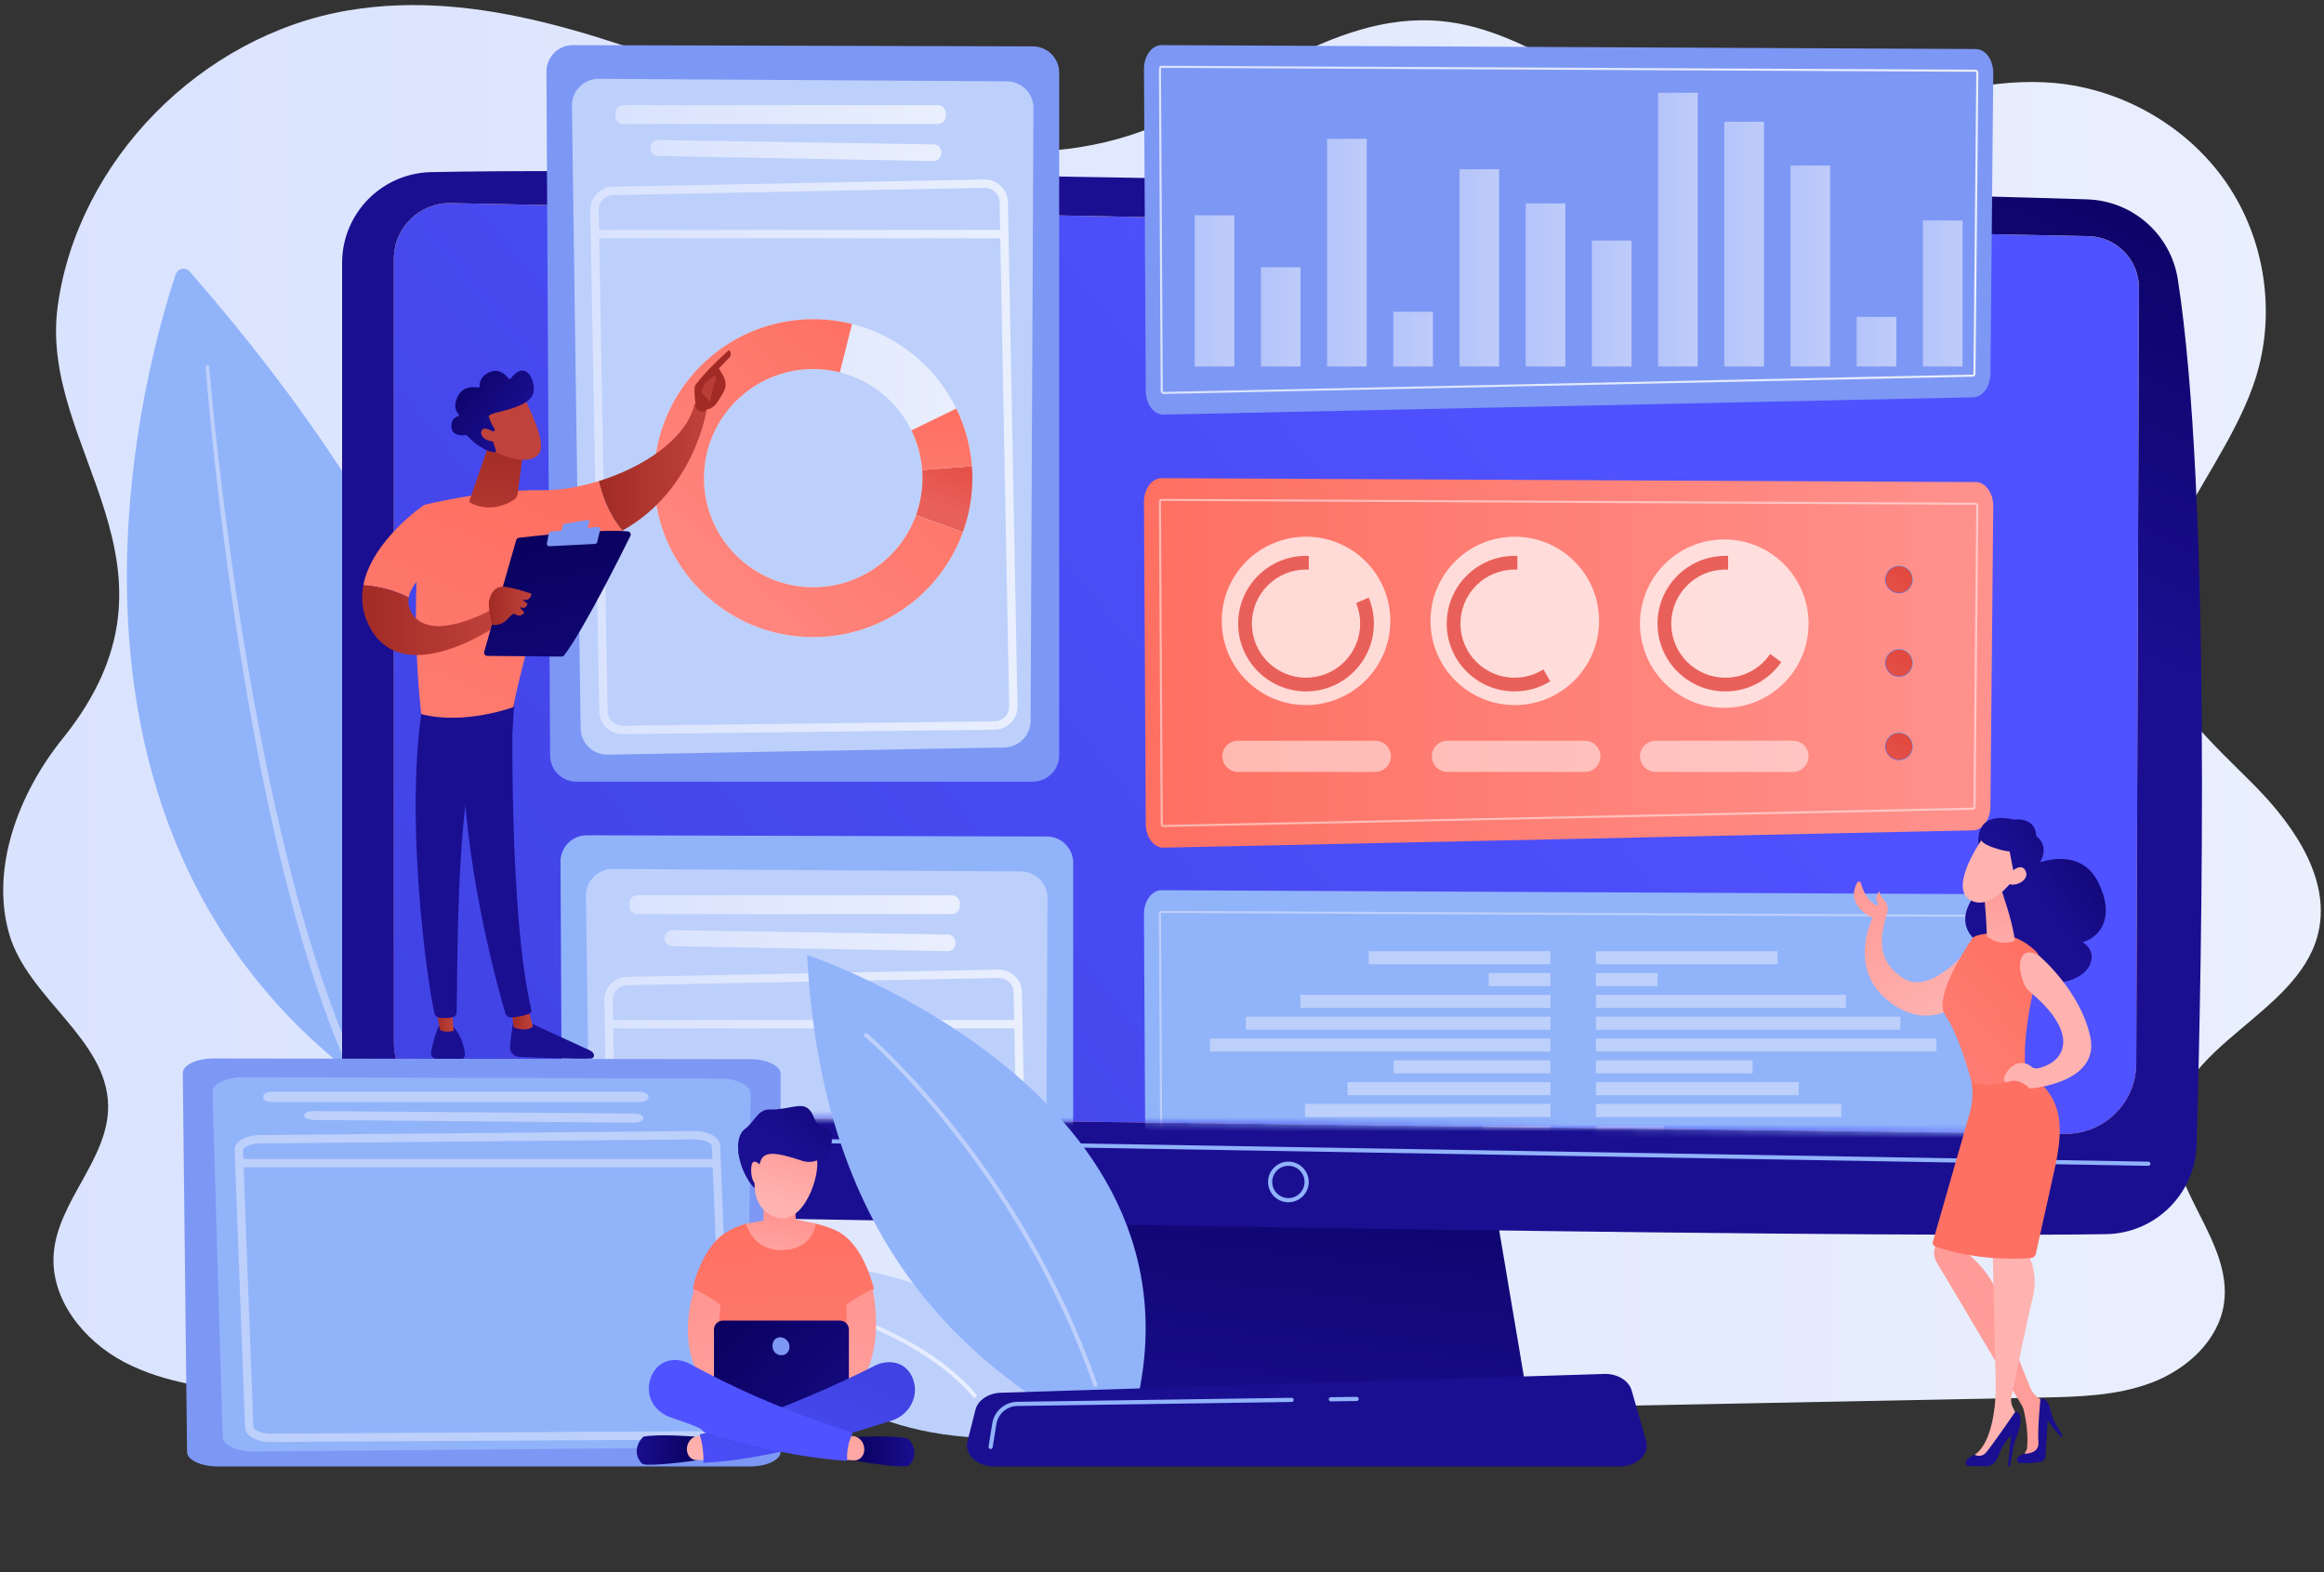 <svg width="340" height="230" viewBox="0 0 340 230" fill="none" xmlns="http://www.w3.org/2000/svg">
<rect x="0" y="0" width="340" height="230" fill="#333333" stroke="none"/>
<g clip-path="url(#clip0_194_10683)">
<path d="M329.94 115.021C324.061 109.049 317.109 103.225 315.297 95.118C312.16 81.089 325.574 69.125 329.965 55.422C333.001 45.948 331.435 35.16 325.822 26.893C320.208 18.625 310.664 13.047 300.58 12.14C283.227 10.579 266.246 22.045 249.153 18.724C235.466 16.065 224.65 4.335 210.758 3.08C194.409 1.602 180.844 14.836 165.231 19.818C146.557 25.779 126.312 19.55 107.951 12.714C89.592 5.88 70.276 -1.745 50.922 1.526C29.38 5.167 11.32 23.575 8.438 44.825C5.582 65.884 29.531 82.789 9.146 108.076C2.776 115.978 -1.462 126.981 1.355 136.666C4.092 146.078 15.736 152.032 15.819 161.818C15.886 169.545 8.457 175.692 7.859 183.397C7.346 190.009 12.195 196.123 18.155 199.258C24.116 202.393 31.03 203.159 37.754 203.869L35.772 205.958C69.639 208.939 103.717 208.276 137.714 207.61C191.327 206.56 244.94 205.508 298.554 204.458C304.064 204.35 309.708 204.217 314.842 202.253C319.976 200.288 324.581 196.083 325.362 190.732C326.693 181.628 316.988 173.725 317.886 164.571C319.032 152.88 335.818 148.369 339.013 137.05C341.271 129.051 335.82 120.994 329.941 115.022L329.94 115.021Z" fill="url(#paint0_linear_194_10683)"/>
<g opacity="0.72">
<path d="M273.742 10.118C278.242 23.573 301.234 102.944 230.535 137.87C230.535 137.87 201.93 89.509 271.697 9.706C272.307 9.008 273.447 9.239 273.74 10.118H273.742Z" fill="url(#paint1_linear_194_10683)"/>
<path opacity="0.86" d="M269.357 23.667C269.004 28.191 268.558 32.698 268.072 37.206C267.583 41.712 267.045 46.213 266.452 50.706C265.269 59.695 263.883 68.658 262.223 77.575C260.555 86.489 258.626 95.362 256.214 104.117C255.021 108.497 253.67 112.839 252.153 117.125C250.629 121.409 248.934 125.642 246.902 129.731C246.753 130.033 246.386 130.156 246.083 130.007C245.78 129.858 245.658 129.491 245.807 129.189V129.186L245.81 129.182C247.837 125.165 249.545 120.984 251.084 116.743C252.617 112.499 253.99 108.19 255.205 103.836C257.662 95.135 259.644 86.296 261.366 77.412C263.081 68.523 264.522 59.582 265.763 50.612C266.383 46.128 266.951 41.635 267.467 37.137C267.98 32.639 268.456 28.133 268.837 23.625V23.622C268.85 23.479 268.975 23.374 269.117 23.387C269.258 23.399 269.363 23.523 269.352 23.664L269.357 23.667Z" fill="white"/>
</g>
<path d="M25.706 40.135C21.206 53.59 -1.786 132.961 68.913 167.887C68.913 167.887 97.518 119.526 27.751 39.723C27.141 39.026 26.002 39.256 25.708 40.135H25.706Z" fill="#91B3FA"/>
<path d="M30.606 53.645C30.987 58.153 31.462 62.659 31.976 67.157C32.492 71.655 33.06 76.147 33.68 80.632C34.92 89.602 36.362 98.543 38.077 107.432C39.798 116.317 41.781 125.155 44.238 133.856C45.453 138.21 46.826 142.519 48.359 146.763C49.898 151.004 51.606 155.187 53.633 159.204V159.207C53.787 159.508 53.665 159.875 53.363 160.027C53.062 160.179 52.695 160.058 52.543 159.757V159.754C50.51 155.664 48.814 151.43 47.29 147.147C45.773 142.86 44.422 138.519 43.229 134.138C40.817 125.383 38.888 116.509 37.22 107.595C35.558 98.678 34.174 89.715 32.991 80.726C32.399 76.233 31.86 71.732 31.372 67.226C30.887 62.718 30.439 58.211 30.086 53.687C30.075 53.545 30.182 53.421 30.325 53.41C30.466 53.399 30.59 53.504 30.602 53.645V53.648L30.606 53.645Z" fill="#BDD0FB"/>
<path d="M166.33 156.358L160.938 204.656H223.494L215.346 156.358H166.33Z" fill="url(#paint2_linear_194_10683)"/>
<path d="M50.049 38.472V159.004C50.049 168.918 57.96 177.027 67.885 177.283C111.965 178.418 266.134 181.171 308.095 180.552C315.307 180.446 321.15 174.683 321.357 167.481C322.166 139.48 323.48 72.147 318.617 40.886C317.592 34.303 312.029 29.38 305.363 29.167C268.43 27.987 105 24.24 63.058 25.181C55.825 25.343 50.049 31.245 50.049 38.471V38.472Z" fill="url(#paint3_linear_194_10683)"/>
<path d="M57.621 37.884V152.397C57.621 158.187 62.274 162.903 68.069 162.991L302.056 165.877C307.803 165.964 312.512 161.346 312.534 155.607L312.925 42.117C312.941 38.014 309.667 34.651 305.559 34.551L65.999 29.717C61.404 29.606 57.619 33.295 57.619 37.884H57.621Z" fill="url(#paint4_linear_194_10683)"/>
<path d="M314.297 170.553H314.292L57.616 166.185C57.448 166.182 57.313 166.044 57.316 165.875C57.32 165.705 57.451 165.583 57.627 165.575L314.303 169.943C314.471 169.946 314.606 170.084 314.603 170.254C314.6 170.42 314.463 170.553 314.298 170.553H314.297Z" fill="#91B3FA"/>
<path d="M57.621 37.884V152.397C57.621 158.187 62.274 162.903 68.069 162.991L302.056 165.877C307.803 165.964 312.512 161.346 312.534 155.607L312.925 42.117C312.941 38.014 309.667 34.651 305.559 34.551L65.999 29.717C61.404 29.606 57.619 33.295 57.619 37.884H57.621Z" fill="url(#paint5_linear_194_10683)"/>
<path d="M188.491 175.886C186.85 175.886 185.516 174.553 185.516 172.915C185.516 171.277 186.851 169.942 188.491 169.942C190.131 169.942 191.466 171.275 191.466 172.915C191.466 174.554 190.131 175.886 188.491 175.886ZM188.491 170.553C187.187 170.553 186.126 171.612 186.126 172.915C186.126 174.217 187.187 175.277 188.491 175.277C189.795 175.277 190.856 174.217 190.856 172.915C190.856 171.612 189.795 170.553 188.491 170.553Z" fill="#91B3FA"/>
<path d="M289.059 7.173L169.953 6.601C168.517 6.589 167.351 8.173 167.362 10.124L167.626 57.189C167.637 59.151 168.832 60.717 170.276 60.657L288.703 58.124C290.081 58.068 291.181 56.546 291.198 54.673L291.613 10.714C291.631 8.773 290.484 7.184 289.056 7.172L289.059 7.173Z" fill="#7D97F4"/>
<path d="M170.202 57.64C169.983 57.64 169.812 57.432 169.809 57.167L169.545 10.102C169.545 9.979 169.578 9.871 169.644 9.78C169.74 9.65 169.857 9.621 169.937 9.621L289.044 10.193C289.125 10.193 289.24 10.223 289.336 10.353C289.402 10.444 289.435 10.552 289.433 10.675L289.017 54.634C289.014 54.894 288.852 55.096 288.639 55.106H288.636L170.199 57.639L170.202 57.64ZM169.937 9.927C169.937 9.927 169.915 9.927 169.89 9.96C169.863 9.997 169.849 10.043 169.851 10.101L170.115 57.165C170.115 57.27 170.171 57.336 170.199 57.336L288.633 54.803C288.664 54.8 288.714 54.733 288.714 54.634L289.129 10.675C289.129 10.618 289.116 10.571 289.089 10.534C289.066 10.501 289.05 10.501 289.044 10.501L169.939 9.929L169.937 9.927Z" fill="url(#paint6_linear_194_10683)"/>
<g opacity="0.6">
<path d="M180.58 31.495H174.783V53.617H180.58V31.495Z" fill="url(#paint7_linear_194_10683)"/>
<path d="M190.266 39.097H184.469V53.617H190.266V39.097Z" fill="url(#paint8_linear_194_10683)"/>
<path d="M199.95 20.307H194.153V53.617H199.95V20.307Z" fill="url(#paint9_linear_194_10683)"/>
<path d="M209.635 45.614H203.838V53.617H209.635V45.614Z" fill="url(#paint10_linear_194_10683)"/>
<path d="M219.321 24.76H213.524V53.615H219.321V24.76Z" fill="url(#paint11_linear_194_10683)"/>
<path d="M229.005 29.756H223.208V53.617H229.005V29.756Z" fill="url(#paint12_linear_194_10683)"/>
<path d="M238.69 35.187H232.894V53.617H238.69V35.187Z" fill="url(#paint13_linear_194_10683)"/>
<path d="M248.376 13.572H242.579V53.615H248.376V13.572Z" fill="url(#paint14_linear_194_10683)"/>
<path d="M258.062 17.809H252.265V53.617H258.062V17.809Z" fill="url(#paint15_linear_194_10683)"/>
<path d="M267.746 24.216H261.949V53.615H267.746V24.216Z" fill="url(#paint16_linear_194_10683)"/>
<path d="M277.431 46.357H271.634V53.617H277.431V46.357Z" fill="url(#paint17_linear_194_10683)"/>
<path d="M287.117 32.254H281.32V53.617H287.117V32.254Z" fill="url(#paint18_linear_194_10683)"/>
</g>
<path d="M289.059 70.525L169.953 69.953C168.517 69.94 167.351 71.525 167.362 73.476L167.626 120.54C167.637 122.503 168.832 124.068 170.276 124.009L288.703 121.476C290.081 121.42 291.181 119.898 291.198 118.025L291.613 74.065C291.631 72.125 290.484 70.536 289.056 70.523L289.059 70.525Z" fill="url(#paint19_linear_194_10683)"/>
<path opacity="0.5" d="M170.202 120.992C169.983 120.992 169.812 120.783 169.809 120.518L169.545 73.454C169.545 73.33 169.578 73.222 169.644 73.131C169.74 73.001 169.857 72.973 169.939 72.973L289.045 73.545C289.127 73.545 289.242 73.575 289.337 73.705C289.403 73.796 289.436 73.904 289.435 74.026L289.019 117.986C289.016 118.246 288.854 118.448 288.641 118.457H288.637L170.201 120.99L170.202 120.992ZM169.937 73.278C169.937 73.278 169.915 73.278 169.89 73.311C169.863 73.349 169.849 73.394 169.851 73.453L170.115 120.517C170.115 120.622 170.171 120.688 170.199 120.688L288.633 118.155C288.664 118.153 288.714 118.084 288.714 117.986L289.129 74.026C289.129 73.97 289.116 73.923 289.089 73.885C289.066 73.852 289.05 73.852 289.044 73.852L169.939 73.28L169.937 73.278Z" fill="white"/>
<path opacity="0.73" d="M191.071 103.147C197.881 103.147 203.402 97.632 203.402 90.831C203.402 84.029 197.881 78.515 191.071 78.515C184.26 78.515 178.739 84.029 178.739 90.831C178.739 97.632 184.26 103.147 191.071 103.147Z" fill="white"/>
<path opacity="0.73" d="M221.612 103.147C228.423 103.147 233.944 97.632 233.944 90.831C233.944 84.029 228.423 78.515 221.612 78.515C214.802 78.515 209.281 84.029 209.281 90.831C209.281 97.632 214.802 103.147 221.612 103.147Z" fill="white"/>
<path opacity="0.73" d="M252.26 103.549C259.071 103.549 264.591 98.035 264.591 91.234C264.591 84.432 259.071 78.918 252.26 78.918C245.45 78.918 239.929 84.432 239.929 91.234C239.929 98.035 245.45 103.549 252.26 103.549Z" fill="white"/>
<path d="M198.398 88.228C198.779 89.154 198.991 90.169 198.991 91.234C198.991 95.603 195.444 99.144 191.071 99.144C186.697 99.144 183.151 95.602 183.151 91.234C183.151 86.865 186.697 83.323 191.071 83.323C191.204 83.323 191.338 83.327 191.471 83.333V81.328C191.339 81.323 191.206 81.319 191.071 81.319C185.588 81.319 181.144 85.757 181.144 91.234C181.144 96.71 185.588 101.148 191.071 101.148C196.554 101.148 200.998 96.71 200.998 91.234C200.998 89.886 200.728 88.6 200.24 87.428L198.398 88.228Z" fill="url(#paint20_linear_194_10683)"/>
<path d="M225.804 97.927C224.581 98.697 223.136 99.145 221.584 99.145C217.209 99.145 213.664 95.603 213.664 91.235C213.664 86.867 217.21 83.325 221.584 83.325C221.717 83.325 221.851 83.328 221.984 83.334V81.33C221.852 81.325 221.719 81.32 221.584 81.32C216.101 81.32 211.657 85.759 211.657 91.235C211.657 96.711 216.101 101.15 221.584 101.15C223.497 101.15 225.284 100.609 226.8 99.672L225.805 97.927H225.804Z" fill="url(#paint21_linear_194_10683)"/>
<path d="M258.975 95.681C257.55 97.772 255.147 99.145 252.425 99.145C248.05 99.145 244.505 95.603 244.505 91.235C244.505 86.867 248.051 83.325 252.425 83.325C252.558 83.325 252.692 83.328 252.825 83.334V81.33C252.693 81.325 252.56 81.32 252.425 81.32C246.942 81.32 242.498 85.759 242.498 91.235C242.498 96.711 246.942 101.15 252.425 101.15C255.816 101.15 258.81 99.451 260.601 96.859L258.975 95.683V95.681Z" fill="url(#paint22_linear_194_10683)"/>
<path opacity="0.5" d="M201.207 108.364H181.112C179.85 108.364 178.829 109.386 178.829 110.644C178.829 111.903 179.852 112.925 181.112 112.925H201.207C202.468 112.925 203.49 111.903 203.49 110.644C203.49 109.386 202.467 108.364 201.207 108.364Z" fill="white"/>
<path opacity="0.5" d="M231.853 108.364H211.758C210.497 108.364 209.475 109.386 209.475 110.644C209.475 111.903 210.498 112.925 211.758 112.925H231.853C233.115 112.925 234.136 111.903 234.136 110.644C234.136 109.386 233.113 108.364 231.853 108.364Z" fill="white"/>
<path opacity="0.5" d="M242.212 112.925H262.307C263.568 112.925 264.59 111.903 264.59 110.644C264.59 109.386 263.567 108.364 262.307 108.364H242.212C240.95 108.364 239.929 109.386 239.929 110.644C239.929 111.903 240.952 112.925 242.212 112.925Z" fill="white"/>
<path d="M84.335 114.354H151.1C153.229 114.354 154.954 112.63 154.954 110.505V10.632C154.954 8.51 153.234 6.788 151.109 6.783L83.811 6.603C81.67 6.597 79.934 8.335 79.945 10.474L80.479 110.527C80.49 112.646 82.213 114.356 84.333 114.356L84.335 114.354Z" fill="#7D97F4"/>
<path d="M87.607 11.53L147.305 11.897C149.463 11.91 151.203 13.667 151.192 15.822L150.776 105.46C150.767 107.582 149.061 109.309 146.936 109.348L88.931 110.405C86.765 110.444 84.98 108.717 84.948 106.554L83.671 15.491C83.639 13.303 85.414 11.516 87.607 11.53Z" fill="#BDD0FB"/>
<path d="M137.202 15.383H91.205C90.558 15.383 90.034 15.906 90.034 16.552V16.962C90.034 17.608 90.558 18.132 91.205 18.132H137.202C137.849 18.132 138.373 17.608 138.373 16.962V16.552C138.373 15.906 137.849 15.383 137.202 15.383Z" fill="url(#paint23_linear_194_10683)"/>
<path d="M95.166 21.722C95.199 22.334 95.7 22.816 96.313 22.827L136.54 23.559C137.194 23.572 137.731 23.045 137.731 22.39V22.294C137.731 21.657 137.218 21.136 136.579 21.125L96.352 20.489C95.674 20.478 95.128 21.044 95.166 21.721V21.722Z" fill="url(#paint24_linear_194_10683)"/>
<path d="M91.061 107.399C89.22 107.399 87.704 105.916 87.671 104.073L86.365 30.76C86.332 28.896 87.823 27.351 89.689 27.315L144.003 26.258C144.913 26.247 145.767 26.576 146.42 27.203C147.073 27.83 147.442 28.674 147.459 29.579L148.859 103.297C148.876 104.206 148.537 105.065 147.903 105.719C147.269 106.371 146.42 106.736 145.51 106.747L91.1 107.399C91.086 107.399 91.073 107.399 91.059 107.399H91.061ZM144.071 27.478C144.057 27.478 144.043 27.478 144.027 27.478L89.713 28.534C88.518 28.558 87.566 29.545 87.586 30.738L88.892 104.051C88.912 105.23 89.884 106.178 91.061 106.178C91.07 106.178 91.078 106.178 91.087 106.178L145.497 105.526C146.079 105.52 146.622 105.285 147.029 104.868C147.434 104.451 147.652 103.901 147.641 103.319L146.241 29.601C146.23 29.023 145.995 28.482 145.577 28.083C145.171 27.691 144.637 27.478 144.074 27.478H144.071Z" fill="url(#paint25_linear_194_10683)"/>
<path d="M146.936 34.855H87.68C87.343 34.855 87.07 34.582 87.07 34.245C87.07 33.908 87.343 33.636 87.68 33.636H146.936C147.274 33.636 147.547 33.908 147.547 34.245C147.547 34.582 147.274 34.855 146.936 34.855Z" fill="url(#paint26_linear_194_10683)"/>
<path d="M118.975 93.208C106.135 93.208 95.69 82.776 95.69 69.953C95.69 57.129 106.135 46.697 118.975 46.697C131.815 46.697 142.26 57.129 142.26 69.953C142.26 82.776 131.815 93.208 118.975 93.208ZM118.975 53.992C110.162 53.992 102.992 61.152 102.992 69.954C102.992 78.756 110.162 85.917 118.975 85.917C127.788 85.917 134.958 78.756 134.958 69.954C134.958 61.152 127.788 53.992 118.975 53.992Z" fill="url(#paint27_linear_194_10683)"/>
<path d="M142.194 68.213L134.913 68.759C134.943 69.153 134.957 69.552 134.957 69.953C134.957 71.856 134.621 73.68 134.007 75.373L140.876 77.849C141.771 75.382 142.259 72.724 142.259 69.953C142.259 69.368 142.237 68.788 142.194 68.213Z" fill="url(#paint28_linear_194_10683)"/>
<path d="M118.975 85.916C110.162 85.916 102.992 78.755 102.992 69.953C102.992 61.151 110.162 53.99 118.975 53.99C120.318 53.99 121.622 54.158 122.868 54.469L124.648 47.396C122.831 46.94 120.932 46.697 118.975 46.697C106.135 46.697 95.69 57.129 95.69 69.953C95.69 82.776 106.135 93.208 118.975 93.208C129.04 93.208 137.634 86.796 140.877 77.849L134.009 75.373C131.782 81.515 125.884 85.916 118.975 85.916Z" fill="url(#paint29_linear_194_10683)"/>
<path d="M134.913 68.759L142.194 68.213C141.97 65.204 141.171 62.353 139.905 59.77L133.34 62.964C134.208 64.739 134.757 66.695 134.911 68.76L134.913 68.759Z" fill="url(#paint30_linear_194_10683)"/>
<mask id="mask0_194_10683" style="mask-type:luminance" maskUnits="userSpaceOnUse" x="57" y="29" width="256" height="137">
<path d="M57.621 37.884V152.397C57.621 158.187 62.274 162.903 68.069 162.991L302.056 165.877C307.803 165.964 312.512 161.346 312.534 155.607L312.925 42.117C312.941 38.014 309.667 34.651 305.559 34.551L65.999 29.717C61.404 29.606 57.619 33.295 57.619 37.884H57.621Z" fill="white"/>
</mask>
<g mask="url(#mask0_194_10683)">
<path d="M86.389 229.949H153.154C155.283 229.949 157.008 228.225 157.008 226.099V126.227C157.008 124.104 155.288 122.382 153.163 122.377L85.865 122.197C83.724 122.191 81.989 123.929 82 126.068L82.533 226.121C82.544 228.24 84.267 229.95 86.387 229.95L86.389 229.949Z" fill="#91B3FA"/>
<path d="M89.661 127.123L149.359 127.49C151.517 127.502 153.257 129.259 153.246 131.414L152.83 221.053C152.821 223.175 151.115 224.902 148.99 224.941L90.985 225.997C88.82 226.037 87.034 224.309 87.002 222.147L85.725 131.083C85.694 128.896 87.469 127.109 89.661 127.123Z" fill="#BDD0FB"/>
<path d="M139.255 130.977H93.258C92.611 130.977 92.087 131.501 92.087 132.146V132.557C92.087 133.203 92.611 133.726 93.258 133.726H139.255C139.901 133.726 140.425 133.203 140.425 132.557V132.146C140.425 131.501 139.901 130.977 139.255 130.977Z" fill="url(#paint31_linear_194_10683)"/>
<path d="M97.22 137.315C97.253 137.926 97.754 138.409 98.367 138.42L138.594 139.152C139.249 139.165 139.785 138.638 139.785 137.983V137.887C139.785 137.249 139.272 136.729 138.633 136.718L98.406 136.082C97.728 136.071 97.182 136.637 97.22 137.314V137.315Z" fill="url(#paint32_linear_194_10683)"/>
<path d="M93.113 222.993C91.274 222.993 89.757 221.51 89.725 219.667L88.419 146.354C88.386 144.49 89.877 142.945 91.743 142.909L146.058 141.852C146.966 141.843 147.821 142.171 148.474 142.798C149.127 143.424 149.496 144.268 149.513 145.174L150.913 218.891C150.93 219.8 150.591 220.659 149.957 221.313C149.323 221.965 148.474 222.33 147.564 222.341L93.154 222.993C93.14 222.993 93.126 222.993 93.113 222.993ZM146.125 143.072C146.111 143.072 146.097 143.072 146.081 143.072L91.767 144.128C90.573 144.152 89.62 145.139 89.64 146.332L90.946 219.645C90.968 220.832 91.957 221.785 93.14 221.772L147.55 221.12C148.132 221.114 148.675 220.879 149.082 220.462C149.486 220.045 149.705 219.495 149.694 218.913L148.294 145.196C148.283 144.617 148.047 144.076 147.63 143.677C147.223 143.285 146.69 143.072 146.127 143.072H146.125Z" fill="url(#paint33_linear_194_10683)"/>
<path d="M148.99 150.448H89.734C89.397 150.448 89.124 150.175 89.124 149.838C89.124 149.501 89.397 149.228 89.734 149.228H148.99C149.328 149.228 149.601 149.501 149.601 149.838C149.601 150.175 149.328 150.448 148.99 150.448Z" fill="url(#paint34_linear_194_10683)"/>
<path d="M289.059 130.805L169.953 130.232C168.517 130.22 167.351 131.804 167.362 133.756L167.626 180.82C167.637 182.782 168.832 184.348 170.276 184.289L288.703 181.756C290.081 181.699 291.181 180.178 291.198 178.305L291.613 134.345C291.631 132.405 290.484 130.816 289.056 130.803L289.059 130.805Z" fill="#91B3FA"/>
<path d="M170.202 181.271C169.983 181.271 169.812 181.063 169.809 180.798L169.545 133.734C169.545 133.61 169.578 133.502 169.644 133.411C169.74 133.281 169.857 133.253 169.937 133.253L289.044 133.825C289.125 133.825 289.24 133.855 289.336 133.985C289.402 134.076 289.435 134.184 289.433 134.306L289.017 178.265C289.014 178.526 288.852 178.728 288.639 178.737H288.636L170.199 181.27L170.202 181.271ZM169.937 133.558C169.937 133.558 169.915 133.558 169.89 133.591C169.863 133.627 169.849 133.676 169.851 133.732L170.115 180.797C170.115 180.902 170.171 180.967 170.199 180.967L288.633 178.435C288.664 178.432 288.714 178.364 288.714 178.265L289.129 134.306C289.129 134.249 289.116 134.202 289.089 134.166C289.064 134.132 289.049 134.132 289.042 134.132L169.937 133.56V133.558Z" fill="#BDD0FB"/>
<path d="M226.825 164.694H216.87V166.605H226.825V164.694Z" fill="#BDD0FB"/>
<path d="M226.825 161.503H190.923V163.414H226.825V161.503Z" fill="#BDD0FB"/>
<path d="M226.827 158.311H197.141V160.221H226.827V158.311Z" fill="#BDD0FB"/>
<path d="M226.825 155.118H203.896V157.028H226.825V155.118Z" fill="#BDD0FB"/>
<path d="M226.825 151.927H177.003V153.838H226.825V151.927Z" fill="#BDD0FB"/>
<path d="M226.827 148.735H182.275V150.645H226.827V148.735Z" fill="#BDD0FB"/>
<path d="M226.827 145.543H190.249V147.454H226.827V145.543Z" fill="#BDD0FB"/>
<path d="M226.827 142.351H217.794V144.261H226.827V142.351Z" fill="#BDD0FB"/>
<path d="M226.826 139.158H200.248V141.069H226.826V139.158Z" fill="#BDD0FB"/>
<path d="M243.431 164.694H233.476V166.605H243.431V164.694Z" fill="#BDD0FB"/>
<path d="M269.378 161.503H233.476V163.414H269.378V161.503Z" fill="#BDD0FB"/>
<path d="M263.162 158.311H233.476V160.221H263.162V158.311Z" fill="#BDD0FB"/>
<path d="M256.404 155.118H233.476V157.028H256.404V155.118Z" fill="#BDD0FB"/>
<path d="M283.297 151.927H233.476V153.838H283.297V151.927Z" fill="#BDD0FB"/>
<path d="M278.027 148.735H233.476V150.645H278.027V148.735Z" fill="#BDD0FB"/>
<path d="M270.054 145.543H233.476V147.454H270.054V145.543Z" fill="#BDD0FB"/>
<path d="M242.508 142.351H233.476V144.261H242.508V142.351Z" fill="#BDD0FB"/>
<path d="M260.054 139.158H233.476V141.069H260.054V139.158Z" fill="#BDD0FB"/>
</g>
<path d="M279.845 84.787C279.837 85.9 278.928 86.795 277.816 86.787C276.701 86.779 275.805 85.872 275.812 84.761C275.819 83.648 276.728 82.753 277.841 82.761C278.955 82.769 279.851 83.676 279.843 84.787H279.845Z" fill="url(#paint35_linear_194_10683)"/>
<path d="M279.777 84.787C279.769 85.862 278.892 86.729 277.815 86.721C276.739 86.713 275.871 85.837 275.879 84.762C275.887 83.687 276.764 82.82 277.841 82.828C278.917 82.836 279.785 83.712 279.777 84.787Z" fill="url(#paint36_linear_194_10683)"/>
<path d="M279.845 96.996C279.837 98.109 278.928 99.004 277.816 98.998C276.701 98.99 275.805 98.083 275.812 96.971C275.819 95.859 276.728 94.964 277.841 94.97C278.955 94.978 279.851 95.885 279.843 96.996H279.845Z" fill="url(#paint37_linear_194_10683)"/>
<path d="M279.777 96.995C279.769 98.07 278.892 98.937 277.815 98.929C276.739 98.921 275.871 98.045 275.879 96.97C275.887 95.895 276.764 95.028 277.841 95.036C278.917 95.043 279.785 95.92 279.777 96.995Z" fill="url(#paint38_linear_194_10683)"/>
<path d="M279.845 109.204C279.837 110.317 278.928 111.212 277.816 111.204C276.701 111.196 275.805 110.289 275.812 109.177C275.819 108.065 276.728 107.17 277.841 107.178C278.955 107.185 279.851 108.093 279.843 109.204H279.845Z" fill="url(#paint39_linear_194_10683)"/>
<path d="M279.777 109.204C279.769 110.279 278.892 111.146 277.815 111.138C276.739 111.13 275.871 110.254 275.879 109.179C275.887 108.104 276.764 107.237 277.841 107.245C278.917 107.253 279.785 108.129 279.777 109.204Z" fill="url(#paint40_linear_194_10683)"/>
<path d="M152.501 210.069C135.021 211.68 118.251 207.605 103.61 186.477C103.61 186.477 145.612 176.629 152.501 210.069Z" fill="#BDD0FB"/>
<path d="M142.583 204.466C142.497 204.466 142.411 204.43 142.351 204.358C132.48 192.736 110.401 188.987 110.179 188.951C110.013 188.925 109.9 188.768 109.928 188.602C109.955 188.436 110.11 188.32 110.28 188.351C110.504 188.387 132.804 192.175 142.819 203.964C142.927 204.093 142.911 204.286 142.783 204.394C142.725 204.443 142.655 204.466 142.585 204.466H142.583Z" fill="url(#paint41_linear_194_10683)"/>
<path d="M164.272 212.013C139.402 199.683 120.216 180.287 118.077 139.701C118.077 139.701 182.807 161.284 164.272 212.013Z" fill="#91B3FA"/>
<path d="M160.25 202.883C160.124 202.883 160.005 202.805 159.961 202.679C148.655 170.49 126.733 151.864 126.514 151.68C126.385 151.571 126.368 151.379 126.476 151.25C126.584 151.122 126.777 151.104 126.906 151.212C127.127 151.397 149.174 170.123 160.539 202.477C160.595 202.635 160.511 202.809 160.352 202.866C160.319 202.878 160.285 202.883 160.252 202.883H160.25Z" fill="#BDD0FB"/>
<path d="M236.969 214.536H145.413C142.925 214.536 141.058 212.768 141.538 210.869L142.713 206.228C143.067 204.833 144.604 203.808 146.429 203.751L234.692 201.001C236.599 200.941 238.289 201.952 238.705 203.403L240.823 210.795C241.374 212.715 239.497 214.538 236.969 214.538V214.536Z" fill="url(#paint42_linear_194_10683)"/>
<path d="M194.699 205.015C194.533 205.015 194.396 204.881 194.395 204.714C194.391 204.544 194.526 204.406 194.696 204.405L198.478 204.35C198.643 204.345 198.785 204.482 198.787 204.651C198.79 204.82 198.655 204.958 198.486 204.96L194.704 205.015H194.699Z" fill="#91B3FA"/>
<path d="M144.928 211.986C144.912 211.986 144.895 211.986 144.879 211.983C144.713 211.956 144.6 211.8 144.626 211.633L145.166 208.259C145.457 206.443 147.004 205.104 148.846 205.077L188.962 204.491C189.134 204.504 189.269 204.623 189.271 204.792C189.274 204.961 189.139 205.099 188.97 205.101L148.854 205.687C147.31 205.709 146.011 206.831 145.767 208.356L145.227 211.731C145.204 211.881 145.074 211.988 144.926 211.988L144.928 211.986Z" fill="#91B3FA"/>
<path d="M271.697 129.132C271.823 128.894 272.176 128.932 272.248 129.19C272.515 130.151 273.161 131.826 274.519 132.422C274.588 132.452 274.652 132.481 274.715 132.513C274.776 132.328 274.778 132.115 274.63 131.889C274.208 131.245 274.969 130.366 274.969 130.366C274.969 130.366 275.019 131.14 275.609 131.627C276.118 132.047 276.361 132.981 276.014 133.749C275.28 136.599 274.18 140.367 278.464 143.119C282.748 145.871 288.78 137.923 288.78 137.923L285.786 147.402C285.786 147.402 281.164 150.808 275.79 146.018C270.415 141.229 273.977 134.26 273.977 134.26C273.977 134.26 269.877 132.608 271.699 129.131L271.697 129.132Z" fill="url(#paint43_linear_194_10683)"/>
<path d="M289.529 123.996C289.529 123.996 288.287 118.437 294.663 119.909C294.663 119.909 297.758 119.404 297.917 122.321C297.917 122.321 299.911 123.634 298.452 126.159C298.452 126.159 304.38 123.873 306.965 129.062C309.548 134.253 307.174 137.108 304.685 137.853C304.685 137.853 306.701 138.864 305.747 141.147C304.793 143.431 299.958 145.04 297.102 142.263C297.102 142.263 288.975 143.335 289.138 137.602C289.138 137.602 285.358 135.165 289.328 130.427C293.298 125.689 289.53 123.995 289.53 123.995L289.529 123.996Z" fill="url(#paint44_linear_194_10683)"/>
<path d="M289.179 136.883C290.461 136.499 294.191 135.79 297.739 139.061C298.34 139.616 298.586 140.459 298.371 141.248C297.419 144.752 294.903 155.106 297.108 159.587C297.108 159.587 293.223 163.865 288.982 160.417C288.982 160.417 287.08 152.139 284.588 148.503C282.869 145.993 287.332 139.08 288.46 137.409C288.631 137.157 288.884 136.969 289.175 136.881L289.179 136.883Z" fill="url(#paint45_linear_194_10683)"/>
<path d="M292.717 129.921C292.717 129.921 294.613 135.275 294.754 137.636C294.754 137.636 292.659 138.588 290.687 136.983C290.687 136.983 290.479 131.635 290.18 130.678L292.716 129.921H292.717Z" fill="url(#paint46_linear_194_10683)"/>
<path d="M290.084 122.622C290.084 122.622 285.128 129.549 288.091 131.562C291.054 133.574 294.582 128.651 294.582 128.651C294.582 128.651 295.732 124.86 294.53 123.573C293.328 122.287 290.084 122.622 290.084 122.622Z" fill="url(#paint47_linear_194_10683)"/>
<path d="M292.378 120.967C292.378 120.967 290.101 121.506 289.783 122.534C289.464 123.564 293.012 124.517 294.006 124.564L294.806 128.715C294.806 128.715 297.174 124.81 296.236 122.554C295.297 120.299 292.378 120.967 292.378 120.967Z" fill="url(#paint48_linear_194_10683)"/>
<path d="M293.622 128.14C293.622 128.14 295.55 125.908 296.318 127.363C297.085 128.817 294.58 129.91 293.714 129.195L293.622 128.139V128.14Z" fill="url(#paint49_linear_194_10683)"/>
<path d="M284.036 177.8C284.05 178.176 283.39 181.157 283.03 182.748C282.886 183.387 282.986 184.057 283.313 184.627L295.766 205.56C295.917 205.814 296.027 206.088 296.093 206.375C296.32 207.358 296.794 209.765 296.548 211.955L295.903 213.291L298.688 212.66L299.294 205.187L298.505 204.707C297.824 204.292 297.293 203.671 296.989 202.935C295.862 200.203 293.066 193.249 292.345 189.86C291.526 186.01 287.244 182.88 287.244 182.88L287.995 181.104L284.033 177.803L284.036 177.8Z" fill="url(#paint50_linear_194_10683)"/>
<path d="M301.787 210.088C301.787 210.088 300.282 207.706 300.104 206.778C299.927 205.85 299.434 204.212 298.507 204.706C298.507 204.706 298.069 209.21 298.22 210.97C298.37 212.73 296.227 212.674 296.227 212.674C296.227 212.674 295.637 212.757 295.204 213.188C294.905 213.486 295.119 214.003 295.539 214.031C296.241 214.077 297.355 214.088 298.524 213.862C298.934 213.784 299.237 213.436 299.26 213.02L299.569 207.836L301.466 210.229L301.783 210.086L301.787 210.088Z" fill="url(#paint51_linear_194_10683)"/>
<path d="M291.476 181.135C291.476 181.135 291.916 199.86 291.975 202.519C292.035 205.179 291.555 211.072 288.885 212.834L290.047 213.693C290.047 213.693 291.498 212.461 292.917 210.089C294.51 207.425 294.991 206.939 294.991 206.939L294.462 205.858C294.232 205.384 294.163 204.848 294.269 204.333C294.845 201.545 296.769 192.269 297.295 190.273C297.915 187.915 297.959 184.767 295.803 182.13C293.646 179.494 291.476 181.135 291.476 181.135Z" fill="url(#paint52_linear_194_10683)"/>
<path d="M293.94 214.536C294.023 214.536 294.094 214.478 294.105 214.395C294.194 213.771 294.563 211.268 294.866 210.619C295.213 209.876 296.344 206.753 294.866 206.488C294.866 206.488 291.187 211.856 290.481 212.578C289.775 213.302 288.884 212.831 288.884 212.831C288.884 212.831 288.196 213.034 287.677 213.696C287.431 214.011 287.66 214.473 288.061 214.478L290.539 214.501C291.26 214.508 291.906 214.072 292.173 213.404C292.609 212.317 293.358 210.721 294.232 210.013L293.778 214.351C293.769 214.448 293.844 214.533 293.942 214.533L293.94 214.536Z" fill="url(#paint53_linear_194_10683)"/>
<path d="M288.399 158.398C288.399 158.398 288.957 160.176 288.099 163.103L282.778 181.66C282.694 181.952 282.851 182.257 283.137 182.359C284.728 182.93 289.96 184.542 297.102 184.05C297.461 184.025 297.763 183.771 297.841 183.42C298.312 181.304 299.917 174.087 300.248 172.604C301.508 166.953 302.915 160.859 296.727 157.174C293.876 158.394 291.216 159.113 288.397 158.4L288.399 158.398Z" fill="url(#paint54_linear_194_10683)"/>
<path d="M298.248 139.762C298.248 139.762 304.302 144.787 305.804 151.653C307.306 158.519 296.958 159.248 296.958 159.248C296.958 159.248 295.553 157.681 293.885 158.24C292.217 158.8 293.756 155.505 295.707 155.515C297.658 155.524 296.754 157.065 299.516 155.816C302.205 154.599 303.867 150.836 297.006 145.133C296.609 144.802 296.291 144.381 296.101 143.901C294.769 140.55 295.825 138.353 298.249 139.762H298.248Z" fill="url(#paint55_linear_194_10683)"/>
<path d="M75.154 149.048C75.154 149.048 74.793 151.09 74.616 153.111C74.547 153.9 75.156 154.587 75.95 154.62C78.644 154.733 84.409 154.951 86.477 154.858C86.787 154.844 86.992 154.526 86.875 154.237C86.78 153.996 86.593 153.8 86.356 153.69L76.835 149.319L75.154 149.048Z" fill="url(#paint56_linear_194_10683)"/>
<path d="M74.858 147.849L75.148 150.291C75.148 150.291 76.816 151.067 77.956 150.194L77.265 147.473L74.859 147.851L74.858 147.849Z" fill="url(#paint57_linear_194_10683)"/>
<path d="M75.076 101.937C74.95 102.575 74.403 133.761 77.74 147.736C77.795 147.965 77.679 148.199 77.461 148.288C76.95 148.496 75.945 148.799 74.743 148.84C74.371 148.852 74.037 148.611 73.932 148.253C72.978 145.011 68.406 128.764 67.81 113.245C67.143 95.903 67.81 112.654 67.81 112.654L68.201 101.934H75.076V101.937Z" fill="url(#paint58_linear_194_10683)"/>
<path d="M64.201 150.114C64.201 150.114 63.627 151.145 63.07 153.883C62.969 154.378 63.315 154.852 63.818 154.9C64.708 154.988 66.078 155.099 67.175 155.093C67.68 155.09 68.076 154.65 68.014 154.148C67.894 153.148 67.514 151.509 66.345 150.23L64.201 150.114Z" fill="url(#paint59_linear_194_10683)"/>
<path d="M63.696 146.973L64.374 150.665C64.374 150.665 65.044 151.164 66.37 150.802L66.047 146.829L63.696 146.973Z" fill="url(#paint60_linear_194_10683)"/>
<path d="M61.864 102.894C59.134 119.348 62.456 143.562 63.576 148.302C63.645 148.592 63.879 148.814 64.174 148.863C64.675 148.946 65.497 149.013 66.31 148.778C66.589 148.697 66.785 148.446 66.798 148.154C66.949 144.322 66.677 120.8 69.221 111.505C69.35 111.033 69.638 110.622 70.037 110.34L74.974 106.834L75.352 101.168L61.864 102.894Z" fill="url(#paint61_linear_194_10683)"/>
<path d="M79.26 71.716C71.079 71.581 62.053 73.862 62.053 73.862C59.614 88.072 61.626 104.465 61.626 104.465C67.959 106.123 75.104 103.451 75.104 103.451C76.157 97.51 81.069 80.794 81.069 80.794C85.066 80.299 88.358 79.147 91.07 77.623C89.002 75.228 88.027 72.181 87.603 70.381C84.711 71.279 81.785 71.758 79.261 71.716H79.26Z" fill="url(#paint62_linear_194_10683)"/>
<path d="M103.425 59.682C102.622 58.712 101.605 59.172 101.605 59.172C100.401 64.251 94.088 68.368 87.603 70.382C88.027 72.183 89.002 75.23 91.07 77.625C101.832 71.581 103.425 59.682 103.425 59.682Z" fill="url(#paint63_linear_194_10683)"/>
<path d="M103.23 59.928C103.315 60.195 102.34 60.602 101.768 59.51C101.747 58.986 101.429 56.745 101.743 56.319C103.411 54.048 106.643 51.202 106.643 51.202C107.189 51.741 106.739 52.269 106.739 52.269L105.171 53.901C105.499 54.493 105.9 54.993 106.088 55.709C106.231 56.252 106.143 56.831 105.868 57.325C105.594 57.82 105.217 58.465 104.862 58.968C104.191 59.922 103.232 59.928 103.232 59.928H103.23Z" fill="url(#paint64_linear_194_10683)"/>
<path d="M104.484 54.959L103.054 56.168L102.605 57.374L103.88 58.786C103.88 58.786 104.308 56.396 104.627 55.879C104.945 55.361 104.78 55.111 104.484 54.96V54.959Z" fill="url(#paint65_linear_194_10683)"/>
<path d="M65.19 81.773L62.051 73.862C62.051 73.862 54.41 79.048 53.153 85.621C54.597 85.728 57.224 86.102 59.796 87.4C60.361 84.295 65.19 81.773 65.19 81.773Z" fill="url(#paint66_linear_194_10683)"/>
<path d="M71.869 89.218C71.869 89.218 63.289 94.061 60.394 89.925C59.793 89.066 59.649 88.213 59.798 87.4C57.226 86.104 54.599 85.728 53.155 85.621C52.777 87.604 52.976 89.712 54.142 91.842C59.212 101.106 73.003 91.329 73.003 91.329L71.867 89.216L71.869 89.218Z" fill="url(#paint67_linear_194_10683)"/>
<path d="M70.837 95.345L75.52 79.013C75.573 78.829 75.732 78.692 75.923 78.67C76.772 78.572 79.23 78.294 82.069 78.054C85.488 77.766 89.458 77.531 91.83 77.73C92.167 77.758 92.371 78.114 92.22 78.418C90.871 81.144 85.322 92.232 82.543 95.865C82.45 95.986 82.309 96.056 82.157 96.055L71.293 95.954C70.977 95.951 70.749 95.649 70.837 95.345Z" fill="url(#paint68_linear_194_10683)"/>
<path d="M82.554 76.639L85.948 76.075C86.129 76.045 86.278 76.217 86.22 76.391L85.884 77.408C85.854 77.496 85.777 77.561 85.684 77.573L82.417 78.009C82.248 78.031 82.108 77.879 82.147 77.713L82.356 76.824C82.378 76.728 82.456 76.656 82.554 76.639Z" fill="#7D97F4"/>
<path d="M80.011 79.509L80.29 78.054C80.319 77.908 80.44 77.799 80.587 77.783L87.443 77.089C87.674 77.065 87.859 77.277 87.804 77.502L87.368 79.316C87.333 79.462 87.206 79.565 87.057 79.573L80.356 79.91C80.138 79.921 79.967 79.725 80.008 79.51L80.011 79.509Z" fill="#7D97F4"/>
<path d="M71.969 91.398C71.969 91.398 71.316 88.72 71.579 87.77C71.843 86.82 72.351 85.598 74.051 85.869C75.751 86.14 77.754 86.855 77.754 86.855C77.754 86.855 77.652 88.093 76.362 87.693L77.163 88.312C77.163 88.312 77.048 89.303 75.958 88.775L76.703 89.596C76.703 89.596 76.234 90.409 75.432 89.888C74.63 89.366 74.244 91.721 71.969 91.4V91.398Z" fill="url(#paint69_linear_194_10683)"/>
<path d="M71.288 65.71L68.684 73.228C68.642 73.352 68.692 73.49 68.808 73.555C69.518 73.946 72.074 75.079 75.154 73.128C75.476 72.924 75.694 72.594 75.743 72.218L76.586 65.71H71.288Z" fill="url(#paint70_linear_194_10683)"/>
<path d="M76.637 58.121C76.637 58.121 79.495 63.496 79.129 65.666C78.764 67.837 75.22 67.682 72.127 65.919L69.966 60.117L76.639 58.123L76.637 58.121Z" fill="url(#paint71_linear_194_10683)"/>
<path d="M72.264 63.068C72.389 63.013 72.437 62.858 72.361 62.743C72.132 62.394 71.704 61.681 71.566 61.057C71.566 61.057 71.052 60.728 72.873 60.292C74.695 59.856 77.411 59.181 77.982 57.632C78.54 56.123 77.077 52.325 74.743 55.35C74.654 55.465 74.481 55.468 74.392 55.353C74.009 54.857 73.003 53.824 71.606 54.449C70.299 55.035 70.152 55.991 70.171 56.472C70.175 56.614 70.048 56.725 69.91 56.698C69.249 56.573 67.664 56.465 66.924 58.088C66.315 59.427 66.71 60.184 67.071 60.554C67.189 60.674 67.137 60.872 66.977 60.92C66.542 61.054 65.982 61.42 66.039 62.438C66.115 63.842 67.688 63.718 68.137 63.654C68.21 63.643 68.284 63.668 68.335 63.723C68.719 64.147 70.448 65.948 72.32 66.166C72.482 66.185 72.608 66.025 72.556 65.872L71.746 63.519C71.708 63.409 71.76 63.29 71.867 63.243L72.269 63.066L72.264 63.068Z" fill="url(#paint72_linear_194_10683)"/>
<path d="M72.588 63.401C72.588 63.401 70.553 62.007 70.404 63.181C70.255 64.354 72.237 64.881 73.218 64.444L72.587 63.4L72.588 63.401Z" fill="url(#paint73_linear_194_10683)"/>
<path d="M31.86 214.536H109.709C112.191 214.536 114.203 213.582 114.203 212.403V157.085C114.203 155.91 112.197 154.955 109.72 154.952L31.248 154.852C28.751 154.849 26.728 155.811 26.741 156.996L27.364 212.414C27.376 213.588 29.385 214.534 31.858 214.534L31.86 214.536Z" fill="#7D97F4"/>
<path d="M35.675 157.583L105.285 157.787C107.8 157.795 109.829 158.767 109.817 159.961L109.33 209.611C109.319 210.787 107.331 211.743 104.853 211.765L37.219 212.351C34.692 212.373 32.61 211.417 32.575 210.218L31.086 159.779C31.05 158.568 33.12 157.577 35.675 157.585V157.583Z" fill="#91B3FA"/>
<path d="M38.504 160.364V160.591C38.504 160.948 39.114 161.238 39.868 161.238H93.501C94.254 161.238 94.865 160.948 94.865 160.591V160.364C94.865 160.007 94.254 159.717 93.501 159.717H39.869C39.116 159.717 38.505 160.007 38.505 160.364H38.504Z" fill="#BDD0FB"/>
<path d="M44.489 163.229C44.528 163.567 45.112 163.835 45.826 163.842L92.732 164.247C93.494 164.254 94.121 163.962 94.121 163.6V163.547C94.121 163.193 93.523 162.906 92.777 162.9L45.871 162.547C45.081 162.541 44.445 162.854 44.487 163.229H44.489Z" fill="#BDD0FB"/>
<path d="M39.696 210.956C37.51 210.956 35.895 210.079 35.85 208.859L34.328 168.252C34.312 167.856 34.471 167.475 34.783 167.147C35.414 166.487 36.688 166.069 38.108 166.055L101.439 165.47C103.632 165.44 105.309 166.349 105.358 167.564L106.99 208.395C107.006 208.793 106.849 209.176 106.533 209.505C105.898 210.169 104.613 210.588 103.181 210.596L39.74 210.956H39.693H39.696ZM35.549 168.205L37.071 208.812C37.083 209.14 38.089 209.735 39.699 209.735H39.737L103.178 209.375C104.423 209.369 105.319 209.011 105.655 208.66C105.7 208.613 105.777 208.521 105.774 208.442L104.142 167.611C104.129 167.277 103.09 166.666 101.455 166.688L38.124 167.273C36.889 167.284 36.002 167.639 35.669 167.987C35.624 168.034 35.549 168.127 35.55 168.205H35.549Z" fill="#BDD0FB"/>
<path d="M104.853 170.774H35.761C35.423 170.774 35.15 170.501 35.15 170.164C35.15 169.827 35.423 169.554 35.761 169.554H104.855C105.192 169.554 105.465 169.827 105.465 170.164C105.465 170.501 105.192 170.774 104.855 170.774H104.853Z" fill="#BDD0FB"/>
<path d="M110.675 166.542C110.634 166.621 108.026 168.537 108.026 168.537C108.026 168.537 108.602 172.653 110.942 174.278C113.514 176.065 117.145 172.807 117.145 172.807C117.145 172.807 120.036 173.493 121.572 167.484C121.925 166.105 119.89 165.989 117.432 166.243C114.264 166.57 110.676 166.542 110.676 166.542H110.675Z" fill="url(#paint74_linear_194_10683)"/>
<path d="M105.799 180.582C106.819 179.881 107.947 179.353 109.143 179.027C109.592 178.905 112.018 179.609 113.517 179.574C115.576 179.527 117.671 178.592 119.367 179.013C121.052 179.433 122.432 179.98 123.227 180.546C125.611 182.239 127.011 185.397 127.865 188.525C126.25 190.18 124.218 190.917 124.218 190.917L123.843 206.12L114.841 210.72L104.567 205.568L104.936 190.711C104.936 190.711 101.673 189.194 101.435 188.643C101.195 188.091 102.921 182.558 105.801 180.582H105.799Z" fill="url(#paint75_linear_194_10683)"/>
<path d="M101.586 188.577C101.586 188.577 97.214 200.681 107.183 205.657C109.253 205.383 108.458 201.949 108.458 201.949C108.458 201.949 104.127 200.991 105.427 190.893C104.23 189.909 101.587 188.577 101.587 188.577H101.586Z" fill="url(#paint76_linear_194_10683)"/>
<path d="M127.656 188.577C127.656 188.577 130.665 201.212 122.059 205.657C119.989 205.383 120.785 201.949 120.785 201.949C120.785 201.949 124.276 200.231 123.815 190.893C125.012 189.909 127.655 188.577 127.655 188.577H127.656Z" fill="url(#paint77_linear_194_10683)"/>
<path d="M122.881 193.194H105.757C105.035 193.194 104.45 193.779 104.45 194.5V205.201C104.45 205.922 105.035 206.507 105.757 206.507H122.881C123.603 206.507 124.188 205.922 124.188 205.201V194.5C124.188 193.779 123.603 193.194 122.881 193.194Z" fill="url(#paint78_linear_194_10683)"/>
<path d="M132.846 210.455C130.588 209.938 125.367 210.215 125.367 210.215L125.155 210.789L124.803 213.643C124.803 213.643 129.775 214.538 132.226 214.536C132.475 214.536 132.705 214.498 132.913 214.434C132.989 214.367 133.061 214.298 133.13 214.222C134.17 213.088 133.869 211.422 132.846 210.455Z" fill="url(#paint79_linear_194_10683)"/>
<path d="M123.865 210.053L124.748 210.091C125.224 210.111 125.671 210.342 125.99 210.732C126.31 211.122 126.473 211.638 126.445 212.163C126.423 212.582 126.25 212.973 125.966 213.252C125.682 213.53 125.31 213.672 124.932 213.644L123.579 213.549L123.863 210.053H123.865Z" fill="url(#paint80_linear_194_10683)"/>
<path d="M94.139 210.179C96.41 209.73 101.622 210.169 101.622 210.169L101.82 210.749L102.1 213.614C102.1 213.614 97.109 214.357 94.659 214.279C94.409 214.271 94.182 214.227 93.975 214.155C93.901 214.086 93.83 214.014 93.763 213.937C92.752 212.771 93.094 211.116 94.141 210.179H94.139Z" fill="url(#paint81_linear_194_10683)"/>
<path d="M103.125 210.055L102.24 210.066C101.765 210.072 101.311 210.288 100.983 210.669C100.654 211.049 100.478 211.56 100.492 212.086C100.505 212.506 100.666 212.903 100.942 213.19C101.219 213.476 101.587 213.628 101.967 213.613L103.321 213.558L103.125 210.055Z" fill="url(#paint82_linear_194_10683)"/>
<path d="M133.477 201.505C132.452 199.151 129.948 198.769 127.815 199.869C127.777 199.918 114.272 206.831 102.363 209.861C102.703 210.953 102.879 212.114 102.917 213.255C102.923 213.509 102.92 213.76 102.904 214.008C112.037 213.539 121.949 210.497 130.467 207.823C133.108 206.972 134.611 204.113 133.477 201.504V201.505Z" fill="url(#paint83_linear_194_10683)"/>
<path d="M123.93 213.434C123.894 212.118 124.152 210.894 124.699 209.759C124.715 209.707 124.734 209.657 124.75 209.605C124.07 209.395 123.191 209.11 122.036 208.718C113.58 205.828 107.127 202.908 100.969 199.549C98.577 198.244 95.856 199.118 95.09 201.946C94.406 204.469 95.908 206.624 98.186 207.381C105.003 209.646 101.454 209.017 103.681 209.732C109.659 211.578 117.098 213.26 123.943 213.719C123.938 213.624 123.932 213.528 123.929 213.433L123.93 213.434Z" fill="url(#paint84_linear_194_10683)"/>
<path d="M109.145 179.029C109.145 179.029 110.055 182.966 114.471 182.884C118.969 182.803 119.37 179.016 119.37 179.016L116.433 178.388L116.188 175.118L111.769 175.446L111.687 178.552L109.148 179.03L109.145 179.029Z" fill="url(#paint85_linear_194_10683)"/>
<path d="M112.385 165.854C112.385 165.854 107.321 175.653 113.329 178.029C117.566 179.706 120.224 171.521 119.431 169.305C118.206 165.878 117.399 166.285 117.399 166.285L112.385 165.854Z" fill="url(#paint86_linear_194_10683)"/>
<path d="M120.649 164.962C123.15 165.649 121.013 171.069 117.245 169.787C113.479 168.504 111.998 168.523 111.411 169.556C110.824 170.589 110.698 174.258 109.424 172.445C108.027 170.457 107.249 166.467 108.961 165.18C110.491 164.03 110.849 162.248 112.683 162.31C115.119 162.392 117.004 161.314 118.102 162.091C119.365 162.984 118.807 164.456 120.647 164.961L120.649 164.962Z" fill="url(#paint87_linear_194_10683)"/>
<path d="M111.181 170.401C111.181 170.401 110.101 169.24 109.927 170.639C109.754 172.039 110.31 173.84 110.959 172.852C111.609 171.865 111.181 170.401 111.181 170.401Z" fill="url(#paint88_linear_194_10683)"/>
<path d="M115.483 196.799C115.588 197.506 115.209 198.147 114.502 198.25C113.795 198.355 113.137 197.866 113.032 197.161C112.927 196.454 113.252 195.753 113.958 195.648C114.666 195.543 115.378 196.092 115.483 196.799Z" fill="#7D97F4"/>
</g>
<defs>
<linearGradient id="paint0_linear_194_10683" x1="0.466" y1="104.462" x2="339.534" y2="104.462" gradientUnits="userSpaceOnUse">
<stop stop-color="#DAE3FE"/>
<stop offset="1" stop-color="#E9EFFD"/>
</linearGradient>
<linearGradient id="paint1_linear_194_10683" x1="275.537" y1="108.757" x2="228.458" y2="38.661" gradientUnits="userSpaceOnUse">
<stop stop-color="#A737D5"/>
<stop offset="1" stop-color="#EF497A"/>
</linearGradient>
<linearGradient id="paint2_linear_194_10683" x1="198.417" y1="151.686" x2="190.432" y2="217.521" gradientUnits="userSpaceOnUse">
<stop stop-color="#09005D"/>
<stop offset="1" stop-color="#1A0F91"/>
</linearGradient>
<linearGradient id="paint3_linear_194_10683" x1="242.259" y1="-19.298" x2="210.309" y2="49.858" gradientUnits="userSpaceOnUse">
<stop stop-color="#09005D"/>
<stop offset="1" stop-color="#1A0F91"/>
</linearGradient>
<linearGradient id="paint4_linear_194_10683" x1="201.465" y1="-7.082" x2="161.812" y2="244.954" gradientUnits="userSpaceOnUse">
<stop stop-color="#FDF53F"/>
<stop offset="1" stop-color="#D93C65"/>
</linearGradient>
<linearGradient id="paint5_linear_194_10683" x1="71.752" y1="188.114" x2="234.029" y2="57.659" gradientUnits="userSpaceOnUse">
<stop stop-color="#4042E2"/>
<stop offset="1" stop-color="#4F52FF"/>
</linearGradient>
<linearGradient id="paint6_linear_194_10683" x1="169.545" y1="33.631" x2="289.435" y2="33.631" gradientUnits="userSpaceOnUse">
<stop stop-color="#DAE3FE"/>
<stop offset="1" stop-color="#E9EFFD"/>
</linearGradient>
<linearGradient id="paint7_linear_194_10683" x1="174.783" y1="42.555" x2="180.58" y2="42.555" gradientUnits="userSpaceOnUse">
<stop stop-color="#DAE3FE"/>
<stop offset="1" stop-color="#E9EFFD"/>
</linearGradient>
<linearGradient id="paint8_linear_194_10683" x1="184.469" y1="46.357" x2="190.264" y2="46.357" gradientUnits="userSpaceOnUse">
<stop stop-color="#DAE3FE"/>
<stop offset="1" stop-color="#E9EFFD"/>
</linearGradient>
<linearGradient id="paint9_linear_194_10683" x1="194.153" y1="36.961" x2="199.95" y2="36.961" gradientUnits="userSpaceOnUse">
<stop stop-color="#DAE3FE"/>
<stop offset="1" stop-color="#E9EFFD"/>
</linearGradient>
<linearGradient id="paint10_linear_194_10683" x1="203.838" y1="49.616" x2="209.635" y2="49.616" gradientUnits="userSpaceOnUse">
<stop stop-color="#DAE3FE"/>
<stop offset="1" stop-color="#E9EFFD"/>
</linearGradient>
<linearGradient id="paint11_linear_194_10683" x1="213.524" y1="39.188" x2="219.319" y2="39.188" gradientUnits="userSpaceOnUse">
<stop stop-color="#DAE3FE"/>
<stop offset="1" stop-color="#E9EFFD"/>
</linearGradient>
<linearGradient id="paint12_linear_194_10683" x1="223.208" y1="41.687" x2="229.005" y2="41.687" gradientUnits="userSpaceOnUse">
<stop stop-color="#DAE3FE"/>
<stop offset="1" stop-color="#E9EFFD"/>
</linearGradient>
<linearGradient id="paint13_linear_194_10683" x1="232.894" y1="44.401" x2="238.69" y2="44.401" gradientUnits="userSpaceOnUse">
<stop stop-color="#DAE3FE"/>
<stop offset="1" stop-color="#E9EFFD"/>
</linearGradient>
<linearGradient id="paint14_linear_194_10683" x1="242.579" y1="33.595" x2="248.374" y2="33.595" gradientUnits="userSpaceOnUse">
<stop stop-color="#DAE3FE"/>
<stop offset="1" stop-color="#E9EFFD"/>
</linearGradient>
<linearGradient id="paint15_linear_194_10683" x1="252.265" y1="35.712" x2="258.06" y2="35.712" gradientUnits="userSpaceOnUse">
<stop stop-color="#DAE3FE"/>
<stop offset="1" stop-color="#E9EFFD"/>
</linearGradient>
<linearGradient id="paint16_linear_194_10683" x1="261.949" y1="38.916" x2="267.746" y2="38.916" gradientUnits="userSpaceOnUse">
<stop stop-color="#DAE3FE"/>
<stop offset="1" stop-color="#E9EFFD"/>
</linearGradient>
<linearGradient id="paint17_linear_194_10683" x1="271.634" y1="49.986" x2="277.431" y2="49.986" gradientUnits="userSpaceOnUse">
<stop stop-color="#DAE3FE"/>
<stop offset="1" stop-color="#E9EFFD"/>
</linearGradient>
<linearGradient id="paint18_linear_194_10683" x1="281.32" y1="42.935" x2="287.115" y2="42.935" gradientUnits="userSpaceOnUse">
<stop stop-color="#DAE3FE"/>
<stop offset="1" stop-color="#E9EFFD"/>
</linearGradient>
<linearGradient id="paint19_linear_194_10683" x1="167.363" y1="96.982" x2="291.616" y2="96.982" gradientUnits="userSpaceOnUse">
<stop stop-color="#FE7062"/>
<stop offset="1" stop-color="#FF928E"/>
</linearGradient>
<linearGradient id="paint20_linear_194_10683" x1="297.237" y1="-37.065" x2="250.225" y2="19.892" gradientUnits="userSpaceOnUse">
<stop stop-color="#E1473D"/>
<stop offset="1" stop-color="#E9605A"/>
</linearGradient>
<linearGradient id="paint21_linear_194_10683" x1="315.165" y1="-22.269" x2="268.152" y2="34.689" gradientUnits="userSpaceOnUse">
<stop stop-color="#E1473D"/>
<stop offset="1" stop-color="#E9605A"/>
</linearGradient>
<linearGradient id="paint22_linear_194_10683" x1="333.691" y1="-6.975" x2="286.679" y2="49.981" gradientUnits="userSpaceOnUse">
<stop stop-color="#E1473D"/>
<stop offset="1" stop-color="#E9605A"/>
</linearGradient>
<linearGradient id="paint23_linear_194_10683" x1="90.034" y1="16.757" x2="138.371" y2="16.757" gradientUnits="userSpaceOnUse">
<stop stop-color="#DAE3FE"/>
<stop offset="1" stop-color="#E9EFFD"/>
</linearGradient>
<linearGradient id="paint24_linear_194_10683" x1="95.164" y1="22.025" x2="137.733" y2="22.025" gradientUnits="userSpaceOnUse">
<stop stop-color="#DAE3FE"/>
<stop offset="1" stop-color="#E9EFFD"/>
</linearGradient>
<linearGradient id="paint25_linear_194_10683" x1="86.365" y1="66.829" x2="148.86" y2="66.829" gradientUnits="userSpaceOnUse">
<stop stop-color="#DAE3FE"/>
<stop offset="1" stop-color="#E9EFFD"/>
</linearGradient>
<linearGradient id="paint26_linear_194_10683" x1="87.07" y1="34.245" x2="147.548" y2="34.245" gradientUnits="userSpaceOnUse">
<stop stop-color="#DAE3FE"/>
<stop offset="1" stop-color="#E9EFFD"/>
</linearGradient>
<linearGradient id="paint27_linear_194_10683" x1="95.69" y1="69.953" x2="142.26" y2="69.953" gradientUnits="userSpaceOnUse">
<stop stop-color="#DAE3FE"/>
<stop offset="1" stop-color="#E9EFFD"/>
</linearGradient>
<linearGradient id="paint28_linear_194_10683" x1="141.455" y1="64.005" x2="137.484" y2="74.401" gradientUnits="userSpaceOnUse">
<stop stop-color="#E1473D"/>
<stop offset="1" stop-color="#E9605A"/>
</linearGradient>
<linearGradient id="paint29_linear_194_10683" x1="134.737" y1="52.91" x2="87.738" y2="103.856" gradientUnits="userSpaceOnUse">
<stop stop-color="#FE7062"/>
<stop offset="1" stop-color="#FF928E"/>
</linearGradient>
<linearGradient id="paint30_linear_194_10683" x1="138.145" y1="60.523" x2="135.484" y2="96.257" gradientUnits="userSpaceOnUse">
<stop stop-color="#FE7062"/>
<stop offset="1" stop-color="#FF928E"/>
</linearGradient>
<linearGradient id="paint31_linear_194_10683" x1="92.087" y1="132.352" x2="140.425" y2="132.352" gradientUnits="userSpaceOnUse">
<stop stop-color="#DAE3FE"/>
<stop offset="1" stop-color="#E9EFFD"/>
</linearGradient>
<linearGradient id="paint32_linear_194_10683" x1="97.219" y1="137.619" x2="139.785" y2="137.619" gradientUnits="userSpaceOnUse">
<stop stop-color="#DAE3FE"/>
<stop offset="1" stop-color="#E9EFFD"/>
</linearGradient>
<linearGradient id="paint33_linear_194_10683" x1="88.418" y1="182.422" x2="150.913" y2="182.422" gradientUnits="userSpaceOnUse">
<stop stop-color="#DAE3FE"/>
<stop offset="1" stop-color="#E9EFFD"/>
</linearGradient>
<linearGradient id="paint34_linear_194_10683" x1="89.124" y1="149.838" x2="149.601" y2="149.838" gradientUnits="userSpaceOnUse">
<stop stop-color="#DAE3FE"/>
<stop offset="1" stop-color="#E9EFFD"/>
</linearGradient>
<linearGradient id="paint35_linear_194_10683" x1="281.12" y1="81.613" x2="274.924" y2="87.572" gradientUnits="userSpaceOnUse">
<stop stop-color="#53D8FF"/>
<stop offset="1" stop-color="#3840F7"/>
</linearGradient>
<linearGradient id="paint36_linear_194_10683" x1="279.307" y1="82.566" x2="271.243" y2="94.591" gradientUnits="userSpaceOnUse">
<stop stop-color="#E1473D"/>
<stop offset="1" stop-color="#E9605A"/>
</linearGradient>
<linearGradient id="paint37_linear_194_10683" x1="281.12" y1="93.822" x2="274.924" y2="99.779" gradientUnits="userSpaceOnUse">
<stop stop-color="#53D8FF"/>
<stop offset="1" stop-color="#3840F7"/>
</linearGradient>
<linearGradient id="paint38_linear_194_10683" x1="279.306" y1="94.776" x2="271.243" y2="106.798" gradientUnits="userSpaceOnUse">
<stop stop-color="#E1473D"/>
<stop offset="1" stop-color="#E9605A"/>
</linearGradient>
<linearGradient id="paint39_linear_194_10683" x1="281.119" y1="106.03" x2="274.923" y2="111.989" gradientUnits="userSpaceOnUse">
<stop stop-color="#53D8FF"/>
<stop offset="1" stop-color="#3840F7"/>
</linearGradient>
<linearGradient id="paint40_linear_194_10683" x1="279.307" y1="106.984" x2="271.242" y2="119.008" gradientUnits="userSpaceOnUse">
<stop stop-color="#E1473D"/>
<stop offset="1" stop-color="#E9605A"/>
</linearGradient>
<linearGradient id="paint41_linear_194_10683" x1="109.922" y1="196.405" x2="142.888" y2="196.405" gradientUnits="userSpaceOnUse">
<stop stop-color="#DAE3FE"/>
<stop offset="1" stop-color="#E9EFFD"/>
</linearGradient>
<linearGradient id="paint42_linear_194_10683" x1="209.966" y1="121.017" x2="201.982" y2="159.581" gradientUnits="userSpaceOnUse">
<stop stop-color="#09005D"/>
<stop offset="1" stop-color="#1A0F91"/>
</linearGradient>
<linearGradient id="paint43_linear_194_10683" x1="269.874" y1="122.503" x2="285.951" y2="148.297" gradientUnits="userSpaceOnUse">
<stop stop-color="#FF928E"/>
<stop offset="1" stop-color="#FEB3B1"/>
</linearGradient>
<linearGradient id="paint44_linear_194_10683" x1="314.596" y1="120.158" x2="298.344" y2="131.009" gradientUnits="userSpaceOnUse">
<stop stop-color="#09005D"/>
<stop offset="1" stop-color="#1A0F91"/>
</linearGradient>
<linearGradient id="paint45_linear_194_10683" x1="301.372" y1="140.494" x2="259.987" y2="179.105" gradientUnits="userSpaceOnUse">
<stop stop-color="#FE7062"/>
<stop offset="1" stop-color="#FF928E"/>
</linearGradient>
<linearGradient id="paint46_linear_194_10683" x1="289.984" y1="125.203" x2="293.844" y2="141.922" gradientUnits="userSpaceOnUse">
<stop stop-color="#FF928E"/>
<stop offset="1" stop-color="#FEB3B1"/>
</linearGradient>
<linearGradient id="paint47_linear_194_10683" x1="880.205" y1="-346.917" x2="873.951" y2="-341.873" gradientUnits="userSpaceOnUse">
<stop stop-color="#FF928E"/>
<stop offset="1" stop-color="#FEB3B1"/>
</linearGradient>
<linearGradient id="paint48_linear_194_10683" x1="310.224" y1="113.611" x2="293.972" y2="124.463" gradientUnits="userSpaceOnUse">
<stop stop-color="#09005D"/>
<stop offset="1" stop-color="#1A0F91"/>
</linearGradient>
<linearGradient id="paint49_linear_194_10683" x1="882.428" y1="-344.162" x2="876.173" y2="-339.117" gradientUnits="userSpaceOnUse">
<stop stop-color="#FF928E"/>
<stop offset="1" stop-color="#FEB3B1"/>
</linearGradient>
<linearGradient id="paint50_linear_194_10683" x1="312.624" y1="178.599" x2="245.36" y2="231.348" gradientUnits="userSpaceOnUse">
<stop stop-color="#FF928E"/>
<stop offset="1" stop-color="#FEB3B1"/>
</linearGradient>
<linearGradient id="paint51_linear_194_10683" x1="308.272" y1="194.21" x2="304.095" y2="201.005" gradientUnits="userSpaceOnUse">
<stop stop-color="#09005D"/>
<stop offset="1" stop-color="#1A0F91"/>
</linearGradient>
<linearGradient id="paint52_linear_194_10683" x1="335.906" y1="156.336" x2="314.741" y2="175.642" gradientUnits="userSpaceOnUse">
<stop stop-color="#FF928E"/>
<stop offset="1" stop-color="#FEB3B1"/>
</linearGradient>
<linearGradient id="paint53_linear_194_10683" x1="303.004" y1="190.094" x2="297.784" y2="200.443" gradientUnits="userSpaceOnUse">
<stop stop-color="#09005D"/>
<stop offset="1" stop-color="#1A0F91"/>
</linearGradient>
<linearGradient id="paint54_linear_194_10683" x1="276.83" y1="184.771" x2="225.094" y2="228.568" gradientUnits="userSpaceOnUse">
<stop stop-color="#FE7062"/>
<stop offset="1" stop-color="#FF928E"/>
</linearGradient>
<linearGradient id="paint55_linear_194_10683" x1="324.61" y1="138.895" x2="311.641" y2="143.922" gradientUnits="userSpaceOnUse">
<stop stop-color="#FF928E"/>
<stop offset="1" stop-color="#FEB3B1"/>
</linearGradient>
<linearGradient id="paint56_linear_194_10683" x1="106.132" y1="119.674" x2="89.445" y2="141.088" gradientUnits="userSpaceOnUse">
<stop stop-color="#09005D"/>
<stop offset="1" stop-color="#1A0F91"/>
</linearGradient>
<linearGradient id="paint57_linear_194_10683" x1="74.858" y1="149.04" x2="77.956" y2="149.04" gradientUnits="userSpaceOnUse">
<stop stop-color="#A22B25"/>
<stop offset="1" stop-color="#C0423C"/>
</linearGradient>
<linearGradient id="paint58_linear_194_10683" x1="126.267" y1="92.154" x2="94.273" y2="111.939" gradientUnits="userSpaceOnUse">
<stop stop-color="#09005D"/>
<stop offset="1" stop-color="#1A0F91"/>
</linearGradient>
<linearGradient id="paint59_linear_194_10683" x1="97.111" y1="112.644" x2="80.424" y2="134.057" gradientUnits="userSpaceOnUse">
<stop stop-color="#09005D"/>
<stop offset="1" stop-color="#1A0F91"/>
</linearGradient>
<linearGradient id="paint60_linear_194_10683" x1="63.696" y1="148.882" x2="66.37" y2="148.882" gradientUnits="userSpaceOnUse">
<stop stop-color="#A22B25"/>
<stop offset="1" stop-color="#C0423C"/>
</linearGradient>
<linearGradient id="paint61_linear_194_10683" x1="124.182" y1="88.781" x2="92.188" y2="108.566" gradientUnits="userSpaceOnUse">
<stop stop-color="#09005D"/>
<stop offset="1" stop-color="#1A0F91"/>
</linearGradient>
<linearGradient id="paint62_linear_194_10683" x1="77.629" y1="73.308" x2="34.404" y2="172.098" gradientUnits="userSpaceOnUse">
<stop stop-color="#FE7062"/>
<stop offset="1" stop-color="#FF928E"/>
</linearGradient>
<linearGradient id="paint63_linear_194_10683" x1="87.602" y1="68.343" x2="103.425" y2="68.343" gradientUnits="userSpaceOnUse">
<stop stop-color="#A22B25"/>
<stop offset="1" stop-color="#C0423C"/>
</linearGradient>
<linearGradient id="paint64_linear_194_10683" x1="99.9" y1="65.695" x2="89.305" y2="89.83" gradientUnits="userSpaceOnUse">
<stop stop-color="#A22B25"/>
<stop offset="1" stop-color="#C0423C"/>
</linearGradient>
<linearGradient id="paint65_linear_194_10683" x1="113.768" y1="28.882" x2="101.085" y2="64.155" gradientUnits="userSpaceOnUse">
<stop stop-color="#A22B25"/>
<stop offset="1" stop-color="#C0423C"/>
</linearGradient>
<linearGradient id="paint66_linear_194_10683" x1="65.839" y1="68.149" x2="22.614" y2="166.94" gradientUnits="userSpaceOnUse">
<stop stop-color="#FE7062"/>
<stop offset="1" stop-color="#FF928E"/>
</linearGradient>
<linearGradient id="paint67_linear_194_10683" x1="52.981" y1="90.727" x2="73.003" y2="90.727" gradientUnits="userSpaceOnUse">
<stop stop-color="#A22B25"/>
<stop offset="1" stop-color="#C0423C"/>
</linearGradient>
<linearGradient id="paint68_linear_194_10683" x1="79.06" y1="76.509" x2="90.046" y2="122.332" gradientUnits="userSpaceOnUse">
<stop stop-color="#09005D"/>
<stop offset="1" stop-color="#1A0F91"/>
</linearGradient>
<linearGradient id="paint69_linear_194_10683" x1="71.516" y1="88.63" x2="77.754" y2="88.63" gradientUnits="userSpaceOnUse">
<stop stop-color="#A22B25"/>
<stop offset="1" stop-color="#C0423C"/>
</linearGradient>
<linearGradient id="paint70_linear_194_10683" x1="73.714" y1="64.378" x2="70.113" y2="84.441" gradientUnits="userSpaceOnUse">
<stop stop-color="#A22B25"/>
<stop offset="1" stop-color="#C0423C"/>
</linearGradient>
<linearGradient id="paint71_linear_194_10683" x1="1458.64" y1="494.943" x2="1443.46" y2="490.186" gradientUnits="userSpaceOnUse">
<stop stop-color="#A22B25"/>
<stop offset="1" stop-color="#C0423C"/>
</linearGradient>
<linearGradient id="paint72_linear_194_10683" x1="64.801" y1="53.391" x2="76.036" y2="62.277" gradientUnits="userSpaceOnUse">
<stop stop-color="#09005D"/>
<stop offset="1" stop-color="#1A0F91"/>
</linearGradient>
<linearGradient id="paint73_linear_194_10683" x1="1457.96" y1="497.116" x2="1442.78" y2="492.359" gradientUnits="userSpaceOnUse">
<stop stop-color="#A22B25"/>
<stop offset="1" stop-color="#C0423C"/>
</linearGradient>
<linearGradient id="paint74_linear_194_10683" x1="126.257" y1="152.481" x2="115.584" y2="167.671" gradientUnits="userSpaceOnUse">
<stop stop-color="#09005D"/>
<stop offset="1" stop-color="#1A0F91"/>
</linearGradient>
<linearGradient id="paint75_linear_194_10683" x1="114.292" y1="178.052" x2="116.868" y2="256.046" gradientUnits="userSpaceOnUse">
<stop stop-color="#FE7062"/>
<stop offset="1" stop-color="#FF928E"/>
</linearGradient>
<linearGradient id="paint76_linear_194_10683" x1="99.353" y1="185.323" x2="116.421" y2="226.602" gradientUnits="userSpaceOnUse">
<stop stop-color="#FF928E"/>
<stop offset="1" stop-color="#FEB3B1"/>
</linearGradient>
<linearGradient id="paint77_linear_194_10683" x1="129.676" y1="185.234" x2="112.608" y2="226.514" gradientUnits="userSpaceOnUse">
<stop stop-color="#FF928E"/>
<stop offset="1" stop-color="#FEB3B1"/>
</linearGradient>
<linearGradient id="paint78_linear_194_10683" x1="104.065" y1="190.541" x2="132.802" y2="216.699" gradientUnits="userSpaceOnUse">
<stop stop-color="#09005D"/>
<stop offset="1" stop-color="#1A0F91"/>
</linearGradient>
<linearGradient id="paint79_linear_194_10683" x1="124.811" y1="212.287" x2="134.159" y2="212.359" gradientUnits="userSpaceOnUse">
<stop stop-color="#09005D"/>
<stop offset="1" stop-color="#1A0F91"/>
</linearGradient>
<linearGradient id="paint80_linear_194_10683" x1="130.981" y1="195.463" x2="121.137" y2="222.163" gradientUnits="userSpaceOnUse">
<stop stop-color="#FF928E"/>
<stop offset="1" stop-color="#FEB3B1"/>
</linearGradient>
<linearGradient id="paint81_linear_194_10683" x1="102.112" y1="212.326" x2="92.763" y2="212.138" gradientUnits="userSpaceOnUse">
<stop stop-color="#09005D"/>
<stop offset="1" stop-color="#1A0F91"/>
</linearGradient>
<linearGradient id="paint82_linear_194_10683" x1="111.213" y1="187.42" x2="101.364" y2="214.133" gradientUnits="userSpaceOnUse">
<stop stop-color="#FF928E"/>
<stop offset="1" stop-color="#FEB3B1"/>
</linearGradient>
<linearGradient id="paint83_linear_194_10683" x1="122.338" y1="198.579" x2="108.347" y2="226.91" gradientUnits="userSpaceOnUse">
<stop stop-color="#4042E2"/>
<stop offset="1" stop-color="#4F52FF"/>
</linearGradient>
<linearGradient id="paint84_linear_194_10683" x1="117.487" y1="194.39" x2="116.234" y2="196.48" gradientUnits="userSpaceOnUse">
<stop stop-color="#4042E2"/>
<stop offset="1" stop-color="#4F52FF"/>
</linearGradient>
<linearGradient id="paint85_linear_194_10683" x1="114.641" y1="176.872" x2="112.449" y2="189.203" gradientUnits="userSpaceOnUse">
<stop stop-color="#FF928E"/>
<stop offset="1" stop-color="#FEB3B1"/>
</linearGradient>
<linearGradient id="paint86_linear_194_10683" x1="117.321" y1="164.053" x2="113.563" y2="175.966" gradientUnits="userSpaceOnUse">
<stop stop-color="#FF928E"/>
<stop offset="1" stop-color="#FEB3B1"/>
</linearGradient>
<linearGradient id="paint87_linear_194_10683" x1="126.694" y1="150.172" x2="114.684" y2="167.264" gradientUnits="userSpaceOnUse">
<stop stop-color="#09005D"/>
<stop offset="1" stop-color="#1A0F91"/>
</linearGradient>
<linearGradient id="paint88_linear_194_10683" x1="113.299" y1="162.785" x2="109.542" y2="174.7" gradientUnits="userSpaceOnUse">
<stop stop-color="#FF928E"/>
<stop offset="1" stop-color="#FEB3B1"/>
</linearGradient>
<clipPath id="clip0_194_10683">
<rect width="339.068" height="229.205" fill="white" transform="translate(0.466 0.744)"/>
</clipPath>
</defs>
</svg>
